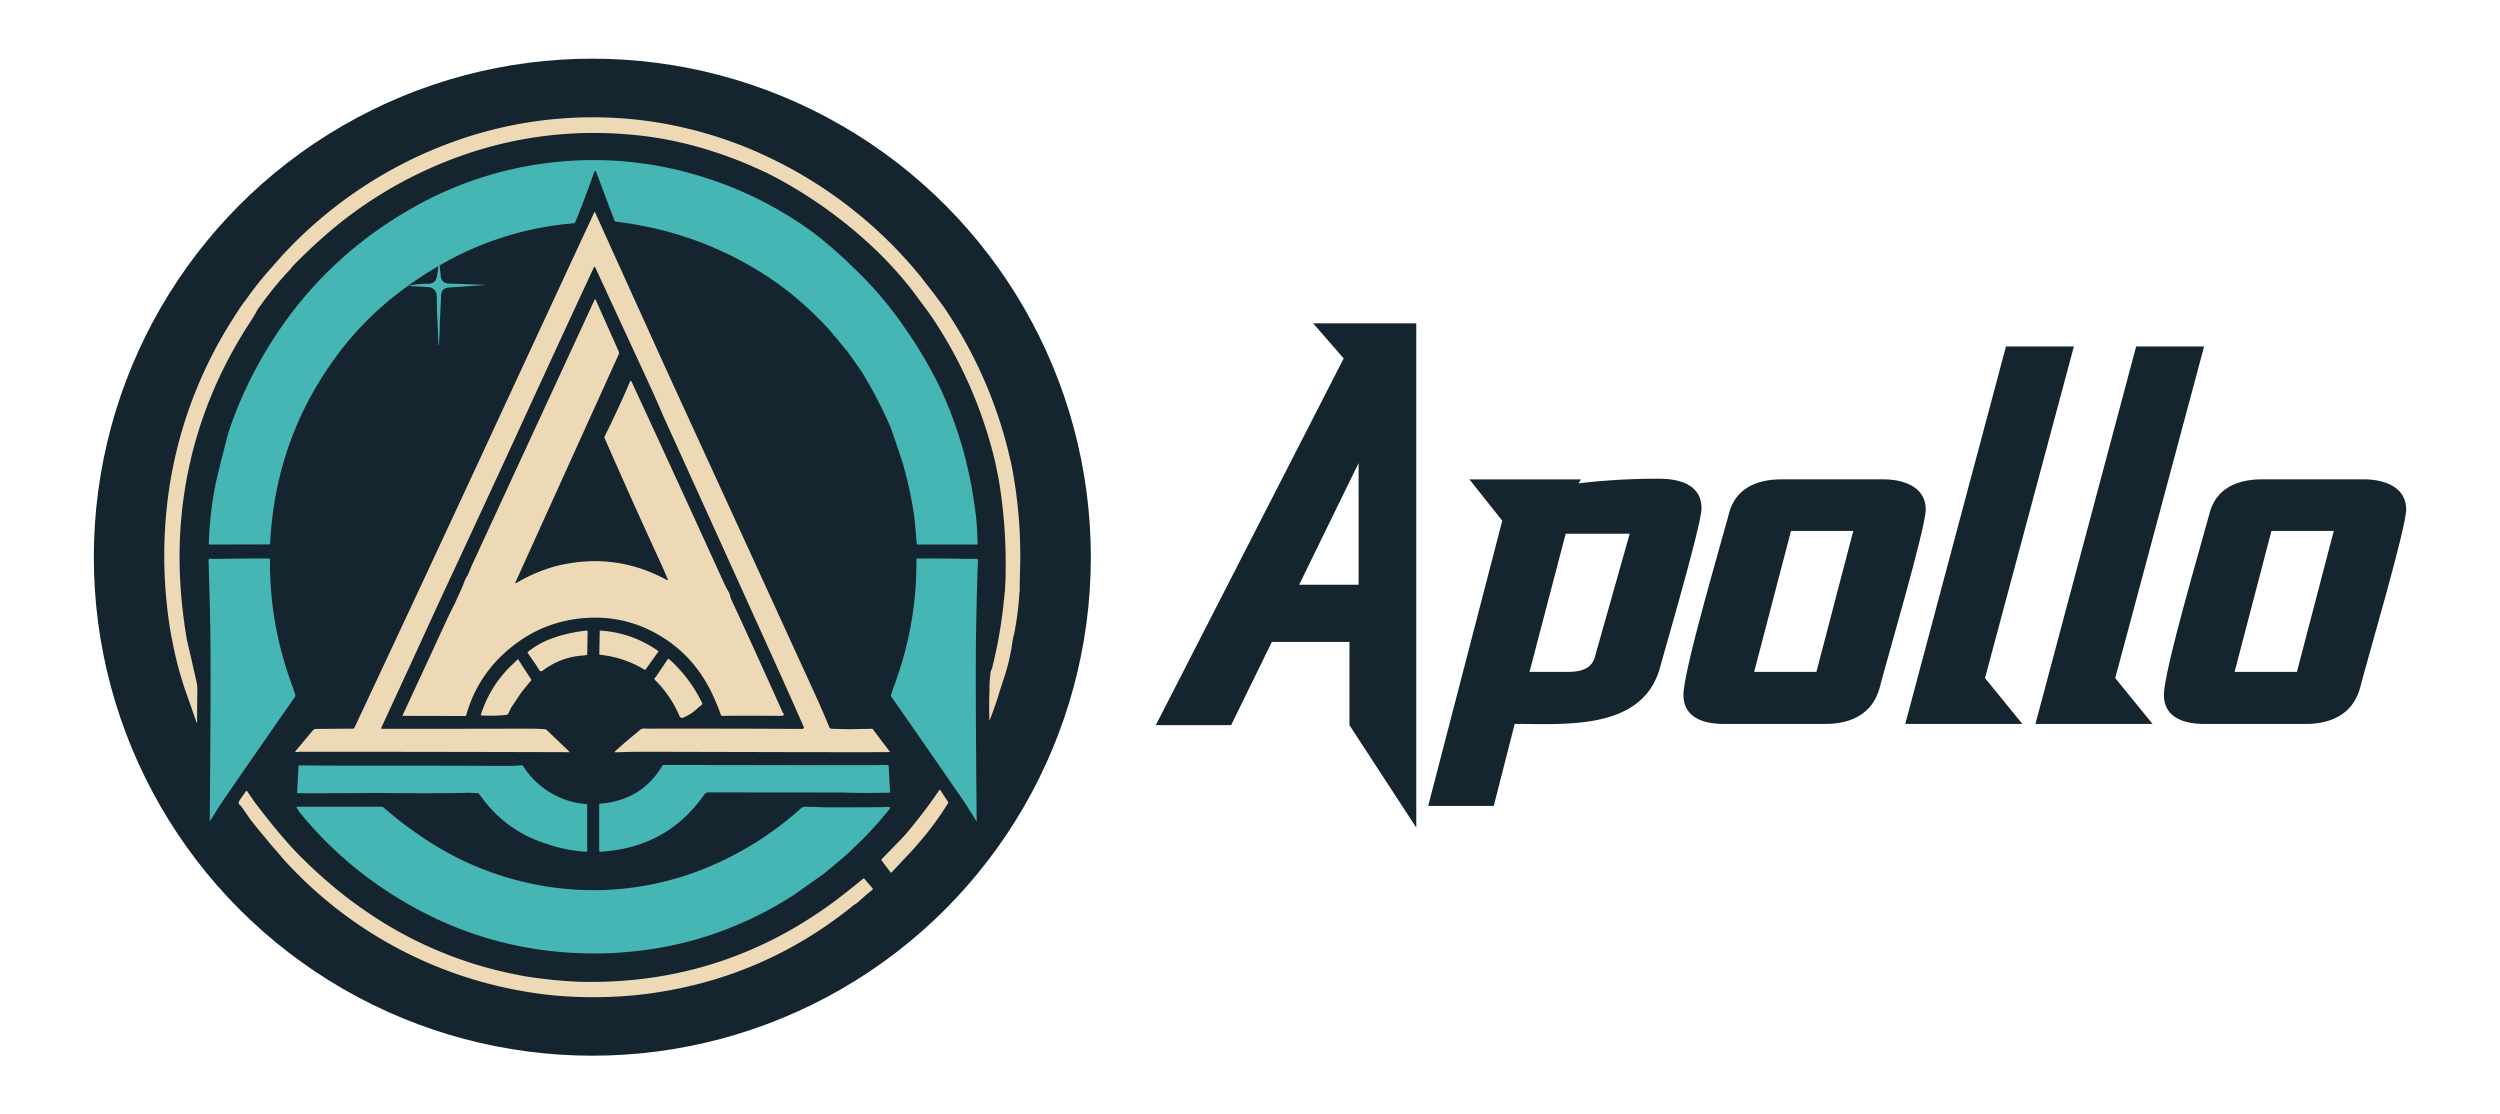 <svg id="Layer_1" data-name="Layer 1" xmlns="http://www.w3.org/2000/svg" viewBox="0 0 1859.02 828.66"><defs><style>.cls-1{fill:#152530;}.cls-2{fill:#eed9b7;}.cls-3{fill:#46b6b4;}</style></defs><circle class="cls-1" cx="440.46" cy="414.33" r="370.7"/><path class="cls-1" d="M1053.16,240.43v375l-49.7-76.2v-61.9h-57.7l-30.3,61.9h-56l139.7-272.7-22.7-26.1Zm-42.9,103.9-44.2,90.5h44.2Z"/><path class="cls-1" d="M1265.26,378c0,11.8-26.1,101-30.7,117.8-12.6,47.6-70.3,42.5-108.2,42.5l-15.6,61H1062l55.1-212.1-24.4-30.7h82.9l-1.7,2.9a496.86,496.86,0,0,1,60.6-3.4C1248.86,356.13,1265.26,360.33,1265.26,378Zm-79.1,109.8,25.7-90.9h-47.6l-26.9,102.7h29C1175.66,499.63,1184.06,497.13,1186.16,487.83Z"/><path class="cls-1" d="M1432,378.83c0,13.9-29.5,113.6-34.5,133.4-5.5,18.9-21.5,26.1-40,26.1h-75.8c-14.7,0-29.9-4.6-29.9-21.5,0-18.1,27.4-110.7,33.7-134.3,4.6-19.4,21-26.1,39.1-26.1h76.2C1415.56,356.53,1432,362,1432,378.83Zm-100.2,16-27.4,104.8h46.3l27.4-104.8Z"/><path class="cls-1" d="M1503.86,538.33h-87.1l74.9-280.7h50.5l-66.1,246.6Z"/><path class="cls-1" d="M1600.66,538.33h-87.1l74.9-280.7H1639l-66.1,246.6Z"/><path class="cls-1" d="M1789.26,378.83c0,13.9-29.5,113.6-34.5,133.4-5.5,18.9-21.5,26.1-40,26.1H1639c-14.7,0-29.9-4.6-29.9-21.5,0-18.1,27.4-110.7,33.7-134.3,4.6-19.4,21-26.1,39.1-26.1h76.2C1772.86,356.53,1789.26,362,1789.26,378.83Zm-100.2,16-27.4,104.8H1708l27.4-104.8Z"/><path class="cls-2" d="M209.46,190.43l-7.2,8.2a246.12,246.12,0,0,0-19.2,24l-3.3,4.4c-1.3,1.9-3.8,5.7-7.4,11.4a323.19,323.19,0,0,0-47.2,129.4,343.91,343.91,0,0,0-.6,86.1c1.1,9.3,2.3,16.7,3.5,22.2a261.22,261.22,0,0,0,10.6,39.7c2.5,7,4.9,14,7.4,21.1.3.9.5.9.5-.1,0-7.9.1-15.8.2-23.9a27,27,0,0,0-.7-6.3c-2.3-10.2-4.6-20.3-7-30.4q-8.25-47.85-4.2-91.5,7.35-78.9,52.3-147c.2-.2,2.5-4.1,2.6-4.3,0,0,1.5-2.7,1.6-2.9a249.45,249.45,0,0,1,24.7-30.5,3.07,3.07,0,0,0,1-1.5c8.1-8.3,16.5-16.3,25.3-24a311.54,311.54,0,0,1,78.3-49.8q74.7-33.15,156.4-23.8,39.9,4.65,80.7,22l10,4.5a1.46,1.46,0,0,0,1.2.5,338.75,338.75,0,0,1,75.6,51.7,287.28,287.28,0,0,1,32.9,35.1l3,4,9.2,12.4,2.4,3.4,2.2,3.2a329,329,0,0,1,45.8,106l2.5,12.2a377.53,377.53,0,0,1,5.2,71.2v4l-.2,2.5-.3,6.7a.52.52,0,0,0-.2.8l-.5,5.3a2.75,2.75,0,0,0-.2,1.8,353.34,353.34,0,0,1-8.5,48.1c-.2,1.3-.8,1.7-1.1,2.8s-1.3,10.9-.9,13.6c-.4,7.4-.4,14.9-.1,22.8,0,.3.1.4.2,0,2.9-7.4,5.4-14.7,7.5-21.8l2.6-8a148.55,148.55,0,0,0,6.9-29.3c.1-.2.8-4,.9-4.2a.1.1,0,0,1,.1-.1,223.94,223.94,0,0,0,4.1-31.6.92.92,0,0,0,.2-1v-4.8l.2-9.5a348.44,348.44,0,0,0-6.7-81.5,1.69,1.69,0,0,0-.3-1s-1-4.3-1.2-5.2a330,330,0,0,0-48.7-109.6l-6.8-9.2-8.8-11.3-.3-.5a326.23,326.23,0,0,0-118-91.8l-3.9-1.8A308.52,308.52,0,0,0,479,89.63a305.16,305.16,0,0,0-121.2,9.1c-6.4,1.8-12.7,3.8-19.1,6.1A321.61,321.61,0,0,0,209.46,190.43Z"/><path class="cls-3" d="M160.56,358.63a273.17,273.17,0,0,0-5.3,45.7.65.65,0,0,0,.6.6h0l44.4-.1a.63.63,0,0,0,.6-.5q4-82.05,54.4-146.2a233.61,233.61,0,0,1,46.7-44.5,223.26,223.26,0,0,1,23.9-15.6c-.4,4.7-.9,7.8-1.5,9.4-.7,1.9-2.4,3.1-4.9,3.6a67.49,67.49,0,0,0-14.2,1.1c-.4.1-.5.2-.4.4a.76.76,0,0,0,.5.2l14.1.8c3.5.9,5.2,3.1,5.3,6.8l.3,13.3,1,22.7c0,.2.1.3.2.3a.22.22,0,0,0,.2-.2c.3-6.2.5-12.5.7-18.8l.8-16.8c-.2-4.3,1.7-6.7,5.8-7l27.2-1.9c.3,0,.3,0,0-.1l-27.2-1c-3.7-.2-5.6-2-6-5.4-.1-1.5-.2-2.3-.2-2.3a57,57,0,0,1-.6-5.8,236,236,0,0,1,99.8-31.3,1.15,1.15,0,0,0,.9-.6q7.65-18.75,14.1-37.2c.5-1.5,1.1-1.5,1.7,0l13.4,35.6a1.38,1.38,0,0,0,1.3,1q62.4,7.65,113.3,41.3,23.7,15.6,45.6,39.5l13.7,16.5,9.5,13.5a327.94,327.94,0,0,1,22.3,42.8l7.5,22a284.15,284.15,0,0,1,9.5,41.8l.5,3.5,1.7,18.7a.56.56,0,0,0,.6.5h43c1.2.2,1.7-.2,1.6-1.2a6.61,6.61,0,0,1-.1-1.1,182.59,182.59,0,0,0-2.2-26.7,302.07,302.07,0,0,0-25.7-87.8,321,321,0,0,0-26.3-44.5,275.06,275.06,0,0,0-39.5-46,301.31,301.31,0,0,0-29-25.1,277.5,277.5,0,0,0-79.8-40.4,271.63,271.63,0,0,0-211,18.8q-83.25,44.7-126.4,129.6a311.68,311.68,0,0,0-15.4,36c-1.3,3.7-2.5,7.8-3.6,12.2-1,4-2,8.2-3.1,12.4C164.66,341.33,160.66,358.33,160.56,358.63Z"/><path class="cls-2" d="M481.36,282.63l8.2,18.1c.5,1.5,2.1,5.1,4.6,10.7q40.05,88.2,80,176.5,11.85,26.1,23.5,52.6a1.07,1.07,0,0,1-.6,1.4.6.6,0,0,1-.4.1q-57.3-.3-115.7-.2c-.1,0-.6,0-1.6-.1a5,5,0,0,0-3.9,1.4,7.41,7.41,0,0,1-1.3,1.2q-8.1,6.45-16.5,14.1c-.8.7-.6,1,.4,1,7.6-.3,14.9-.4,21.8-.4,52.7.1,174.2.5,181.5.2.4,0,.4-.2.2-.4l-12.4-16.4a1.23,1.23,0,0,0-1-.5l-16.3.3h-1.2l-12.3-.3a2,2,0,0,1-1.7-1.2c-3.1-7.7-6.4-15.2-9.7-22.5q-48.9-107-98-213.9-14.25-31.05-28.3-62.1-19.05-42-38.2-84.4c-.2-.4-.3-.4-.5,0q-35.7,76.8-71,153-53.25,115.05-107.5,230.5a.79.79,0,0,1-.8.5l-27.4.2a3.42,3.42,0,0,0-2.7,1.2l-12.5,14.9c-.7.9-.5,1.2.6,1.1a23,23,0,0,1,4-.2q99.3,0,198.7.3c.3,0,.4-.1.1-.3l-16.7-16a2.73,2.73,0,0,0-1.9-.8c-4.4-.3-8.6-.4-12.5-.4q-54,.15-108.3.1a.58.58,0,0,1-.6-.6c0-.1,0-.2.1-.2q19.35-41.85,38.5-83.7c2.8-6.1,5.6-12.1,8.4-18.2q29.85-63.9,59.3-128.1,25.8-56.25,51.8-112.2c.3-.8.7-.8,1.1,0Z"/><path class="cls-2" d="M350.76,420.63l-2.9,7a28.57,28.57,0,0,0-3.5,7.5l-6.2,13.8c-1.9,3.6-4.5,8.9-7.8,16q-6.6,14.55-31,67c-.1.2,0,.4.2.4h.1l46.4.1a.63.63,0,0,0,.6-.5,96.73,96.73,0,0,1,26.6-44.6q24.3-23.1,56.1-27.2,29.7-3.75,55.1,9.1c20,10.1,35.1,25.6,45.1,46.6a168.87,168.87,0,0,1,6.5,15.8,1.09,1.09,0,0,0,1,.7c14.4-.2,28.9-.1,43.4,0,.2,0,2.7.2,2.4-1.5-1-1.3-.7-.8-.9-1.2q-22.8-50.85-38.1-83.7a12.17,12.17,0,0,1-.9-2.7,7.14,7.14,0,0,0-.9-2.6,102.33,102.33,0,0,1-4.8-9.5q-33.45-73.5-67.6-147.3-.6-1.35-1.2,0c-5.7,13.4-12,26.9-18.8,40.6a2,2,0,0,0,0,1.5q20.55,46.95,41.9,93.3c1.7,3.7,3.3,7.5,4.9,11.4.3.8.1,1-.7.6q-34.5-18.75-72.6-12.3a103.38,103.38,0,0,0-19.3,5.1,121.06,121.06,0,0,0-19.6,9.3c-1.1.6-1.3.4-.8-.7l76.6-169.1a2.8,2.8,0,0,0,0-2.2L443,223q-.45-.9-.9,0Z"/><path class="cls-3" d="M716.56,415.53c-11-.2-22.5-.3-34.3-.2a.86.86,0,0,0-.8.8,260.17,260.17,0,0,1-15.8,91.7c-1.1,3.1-2.2,6.1-3.1,9.2a1.23,1.23,0,0,0,.2,1q26.55,38,52.5,75.7c2.1,3,5.6,8.6,10.7,16.7.2.3.3.3.3-.1q-1.05-110.25-.4-143.2c.3-16.4.7-33.3,1.3-50.6a1,1,0,0,0-.9-1h0C722.56,415.63,719.36,415.63,716.56,415.53Z"/><path class="cls-3" d="M165.66,415.53c11-.2,22.5-.3,34.3-.2a.86.86,0,0,1,.8.8,260.17,260.17,0,0,0,15.8,91.7c1.1,3.1,2.2,6.1,3.1,9.2a1.23,1.23,0,0,1-.2,1q-26.55,38-52.5,75.7c-2.1,3-5.7,8.6-10.7,16.7-.2.3-.3.3-.3-.1q1-110.25.4-143.2c-.3-16.4-.7-33.3-1.3-50.6a1,1,0,0,1,.9-1h0C159.76,415.63,163,415.63,165.66,415.53Z"/><path class="cls-2" d="M398.26,493.93l2.8,4.5a1.62,1.62,0,0,0,2.2.5l.1-.1a55.22,55.22,0,0,1,27.1-11.1l5.7-.6a.54.54,0,0,0,.5-.5l.3-17.1a.65.65,0,0,0-.6-.6h-.1a104.46,104.46,0,0,0-28.9,7,60.71,60.71,0,0,0-14.8,8.8.78.78,0,0,0-.2.8Z"/><path class="cls-2" d="M446.36,486.93a78.36,78.36,0,0,1,32.8,11,.78.78,0,0,0,1-.2l9.3-13a.49.49,0,0,0-.1-.7h0a82.67,82.67,0,0,0-42.9-15.1.46.46,0,0,0-.5.4h0l-.3,16.7A.7.7,0,0,0,446.36,486.93Z"/><path class="cls-2" d="M487.56,503.53a1.35,1.35,0,0,0-.9,1.2,1.74,1.74,0,0,0,.6,1.1,83.12,83.12,0,0,1,18,26.6,2,2,0,0,0,2.8,1.2,33.39,33.39,0,0,0,11.2-7.5l2.8-2.2a.78.78,0,0,0,.2-.8,103.31,103.31,0,0,0-24.6-32.9.78.78,0,0,0-1.1,0l-.1.1Z"/><path class="cls-2" d="M378.06,497a87.87,87.87,0,0,0-20.5,34.5.37.37,0,0,0,.2.5h.1a119.4,119.4,0,0,0,18.7-.4,1.74,1.74,0,0,0,1.3-.8l2.2-4.5,7.5-11.3,7.3-8.9a.92.92,0,0,0,.1-1l-5.6-8.4-3.9-6.2a.38.38,0,0,0-.6-.1.1.1,0,0,0-.1.1Z"/><path class="cls-3" d="M355.76,589.83c1.1,1.4,2.3,2.9,3.6,4.7a93.07,93.07,0,0,0,47.6,33.1,104.28,104.28,0,0,0,29.2,5.7.46.46,0,0,0,.5-.4h0v-27.7l-.1-6.8c0-.3-.2-.5-.6-.5a60.91,60.91,0,0,1-47-28.4,1.43,1.43,0,0,0-.8-.4l-8.2.4-68.5-.2c-.3,0-60.8.2-89-.2a.47.47,0,0,0-.5.5l-1,19.5a.67.67,0,0,0,.6.7h0c16.3.1,32.4,0,48.4-.1,6.5-.1,13.1-.1,20,0,18.7.2,37.5.2,56.2-.1C347.36,589.33,350.46,589.53,355.76,589.83Z"/><path class="cls-3" d="M626.56,589.33c11.6.4,23.2.4,34.8.1a.47.47,0,0,0,.5-.5h0l-.3-5.1-.7-13.9a1.11,1.11,0,0,0-1.1-1.1l-15.2.2h-27l-124.1-.2a1.05,1.05,0,0,0-.9.5q-15.3,25.8-46.4,28.3a.56.56,0,0,0-.6.7v34.2a.86.86,0,0,0,.8.8h.1c33.1-1.9,58.8-16.1,77.2-42.4a3.73,3.73,0,0,1,3.2-1.7Z"/><path class="cls-2" d="M692.46,596.13c-6.1,8.4-12.5,16.6-19.2,24.5l-3,3.2-14.4,14.8a1.2,1.2,0,0,0-.1,1.5l6.5,8.6c.1.2.4.2.6.1l.1-.1,15.8-16.8,6.3-7.3a212.55,212.55,0,0,0,19.9-27.4,1,1,0,0,0,.1-.9l-.7-1-5.2-7.9c-.1-.2-.3-.2-.5-.1l-.1.1Z"/><path class="cls-2" d="M179.36,599.53l7,10.1,5.2,6.5,9.5,11.5,6.8,7.8,3.3,3.9a311.31,311.31,0,0,0,178.3,97.8,279.37,279.37,0,0,0,40.8,4.2,319.23,319.23,0,0,0,51.7-2.4l4.2-.6q82.05-12,146.6-63.6a17.38,17.38,0,0,0,1.5-1.3l2.7-1.7,6.8-6,5.1-4.2a.61.61,0,0,0,.1-.8h0l-6.3-7.4a.48.48,0,0,0-.7,0c-11.6,9.5-20.8,16.6-27.5,21.3q-82.35,58.2-184.2,55.4a354.1,354.1,0,0,1-39.6-4c-2.2-.4-4.4-.9-6.7-1.3a297.93,297.93,0,0,1-108-44.5l-8-5.5-8.8-6.4a361.55,361.55,0,0,1-39.2-35l-3.7-3.9c-9.5-10.7-18.5-21.8-27-33.1l-5.4-7.9a.56.56,0,0,0-.9-.1c-.1,0-.1.1-.2.2-1.6,2.3-3.1,4.4-4.5,6.5a3.14,3.14,0,0,0-.7,2.5A5.43,5.43,0,0,0,179.36,599.53Z"/><path class="cls-3" d="M590.56,665.33l21.9-15.5,5.8-4.8,4.2-3.5a161.5,161.5,0,0,0,13-11.7,265.08,265.08,0,0,0,26.5-28.9.38.38,0,0,0-.1-.6.35.35,0,0,0-.2-.1,7.25,7.25,0,0,0-2.6-.2c-1.5.1-2.3.2-2.6.2-14.5.1-28.9.1-43.4.1-3.7-.2-7.3-.3-11-.3-.1,0-.9,0-2.5-.1a5,5,0,0,0-3.7.9,241.29,241.29,0,0,1-72.1,45.1A220.52,220.52,0,0,1,421.06,661q-10.05-.9-19.8-2.7a226.8,226.8,0,0,1-83.5-33.3,288.21,288.21,0,0,1-32.5-24.5,2.72,2.72,0,0,0-1.7-.6h-62.7a.43.43,0,0,0-.4.4c0,.1,0,.1.1.2a30.81,30.81,0,0,0,3.4,4.9,283.29,283.29,0,0,0,62.7,56.5Q358.21,709.48,444,709c6.7,0,13.4-.3,20-.9C509.66,704.63,551.86,690.23,590.56,665.33Z"/></svg>